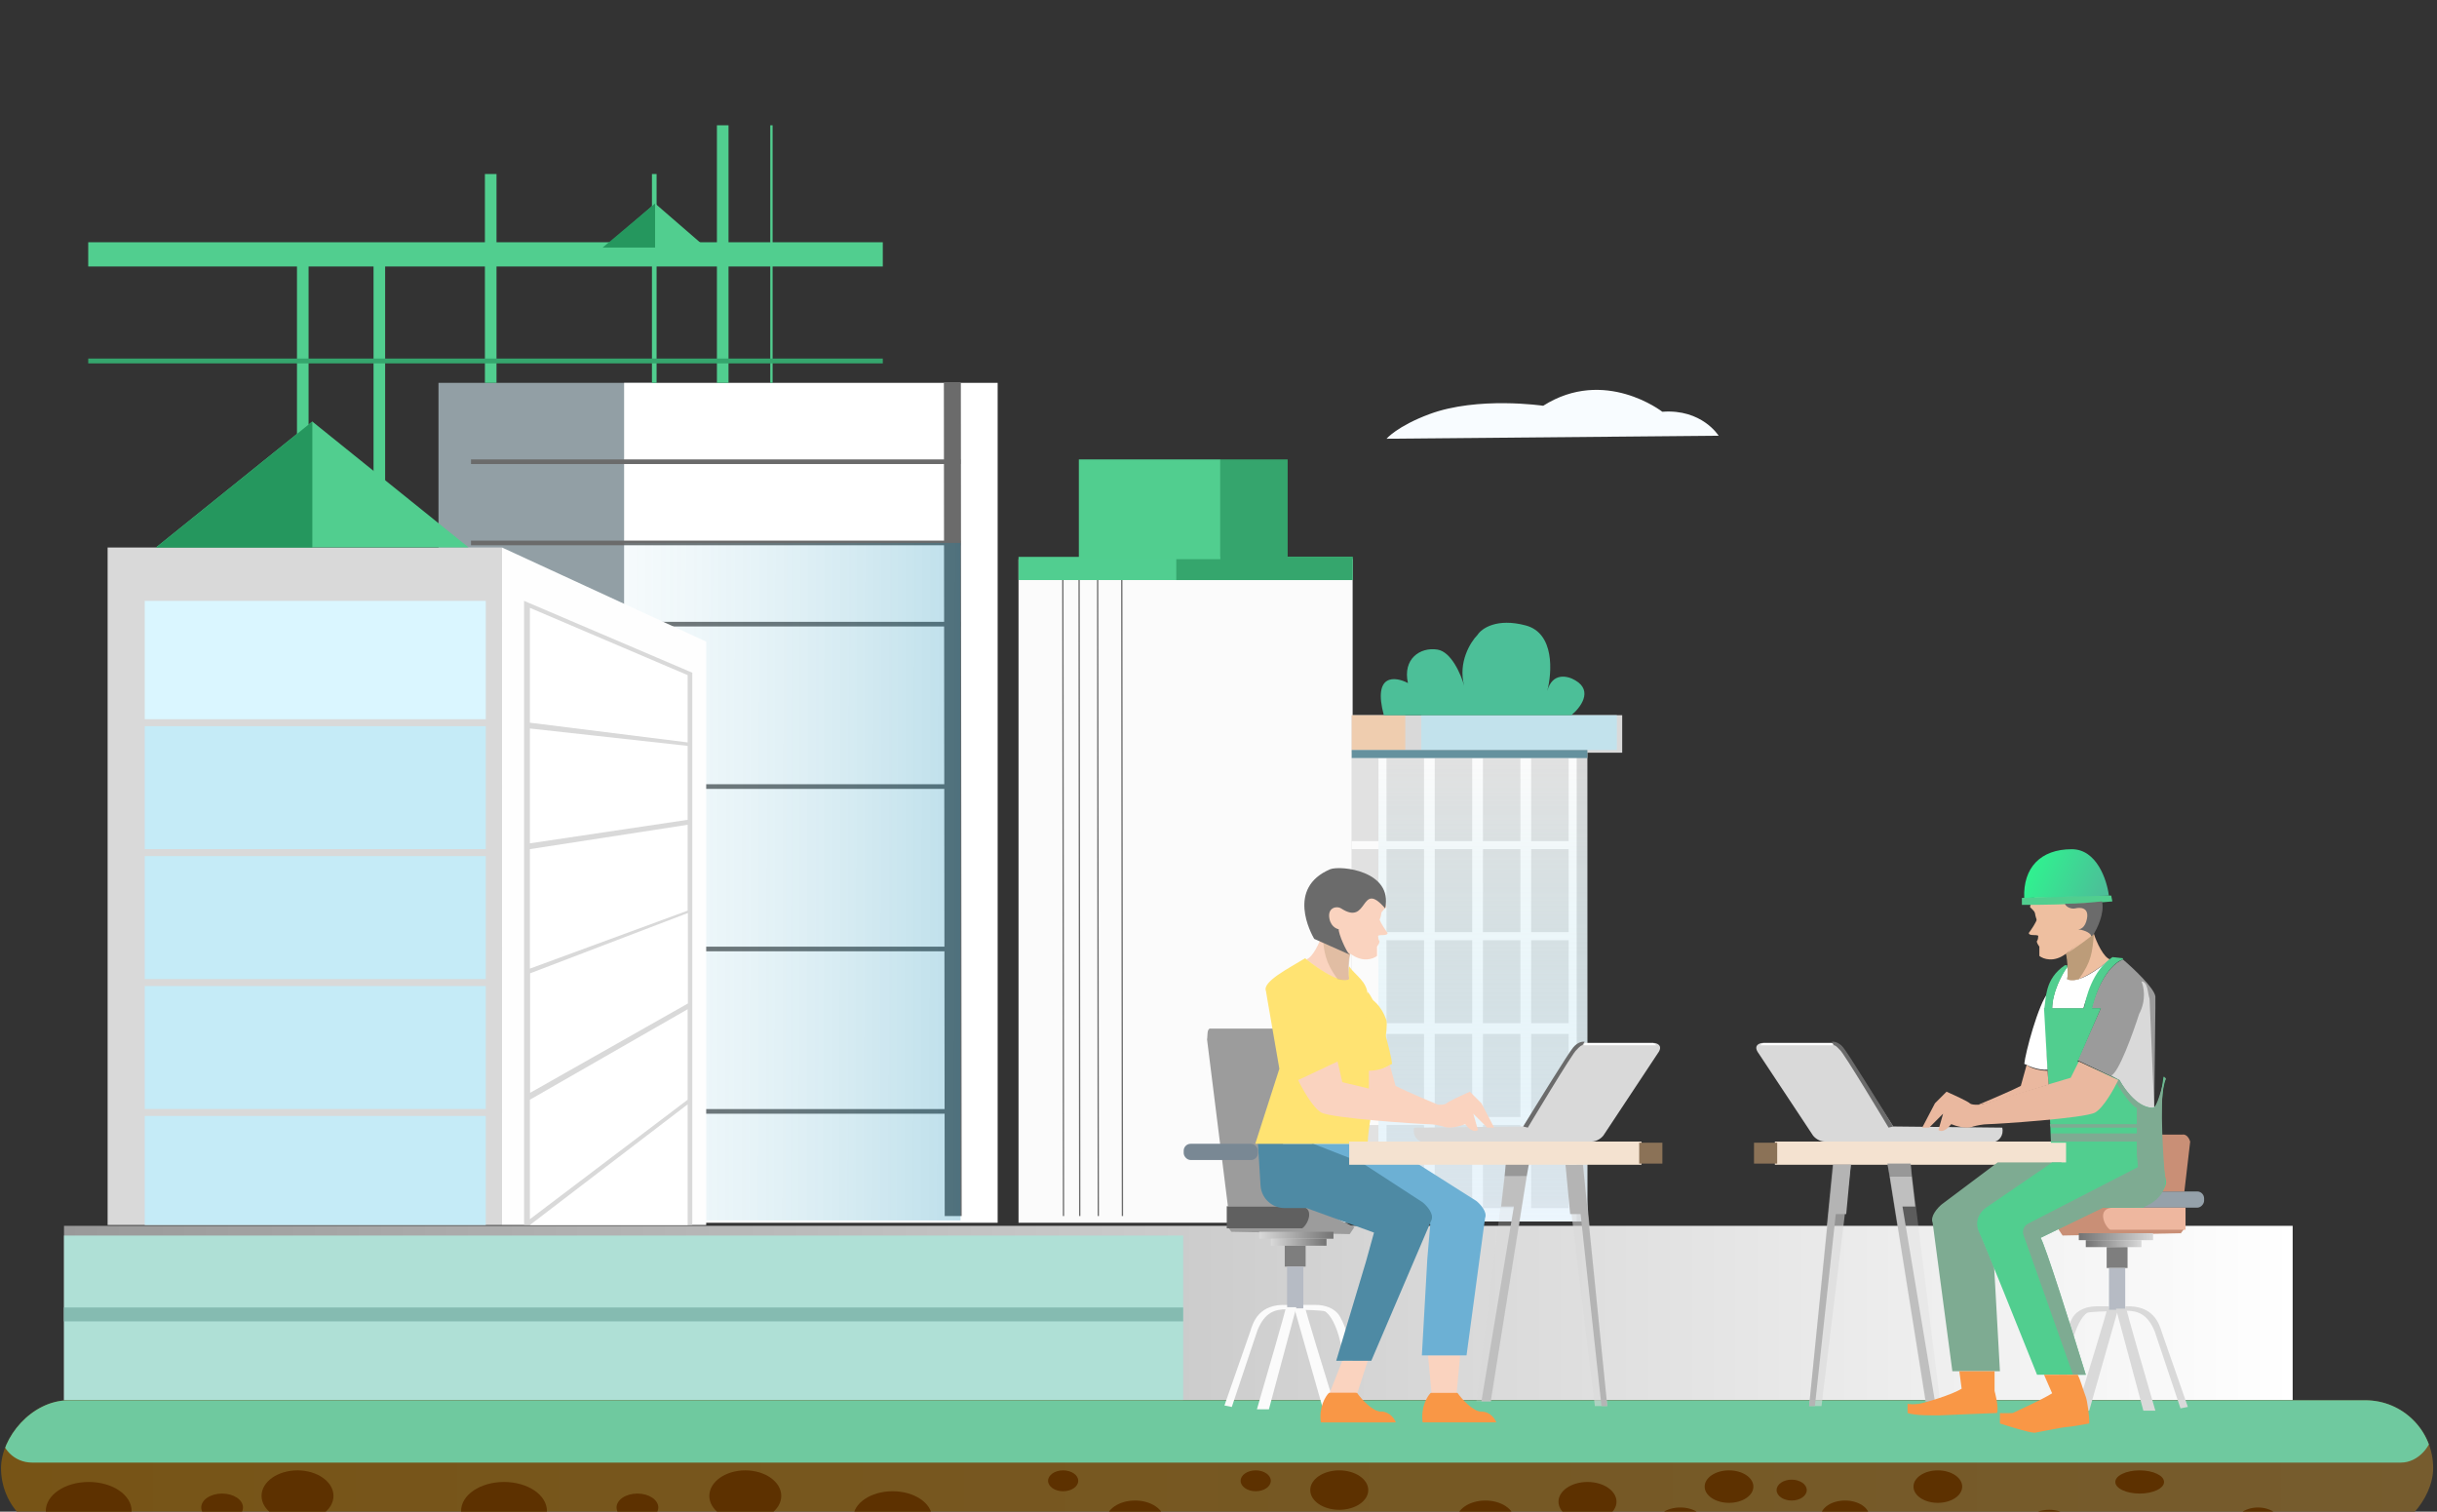 <svg width="503" height="312" viewBox="0 0 503 312" fill="none" xmlns="http://www.w3.org/2000/svg">
<rect x="0" y="0" width="503" height="312" fill="#333333" stroke="none"/>
<rect width="460" height="36" transform="matrix(-1 0 0 1 473.211 253)" fill="url(#paint0_linear_965_359)"/>
<g clip-path="url(#clip0_965_359)">
<rect width="231" height="34" transform="matrix(-1 0 0 1 244.211 255)" fill="#AFE0D6"/>
<rect width="244.704" height="2.873" transform="matrix(-1 0 0 1 244.211 269.845)" fill="#85BBB1"/>
</g>
<g clip-path="url(#clip1_965_359)">
<rect width="502" height="28" rx="14" transform="matrix(-1 0 0 1 502.211 289)" fill="url(#paint1_linear_965_359)"/>
<rect width="502" height="13" rx="6.5" transform="matrix(-1 0 0 1 502.084 288.862)" fill="#6FC99F"/>
<ellipse cx="5.028" cy="3.831" rx="5.028" ry="3.831" transform="matrix(-1 0 0 1 471.084 311.129)" fill="#5D3100"/>
<ellipse cx="5.028" cy="2.394" rx="5.028" ry="2.394" transform="matrix(-1 0 0 1 446.662 303.468)" fill="#5D3100"/>
<ellipse cx="5.028" cy="3.352" rx="5.028" ry="3.352" transform="matrix(-1 0 0 1 427.986 311.608)" fill="#5D3100"/>
<ellipse cx="5.028" cy="3.352" rx="5.028" ry="3.352" transform="matrix(-1 0 0 1 405 303.468)" fill="#5D3100"/>
<ellipse cx="5.028" cy="3.352" rx="5.028" ry="3.352" transform="matrix(-1 0 0 1 385.845 309.693)" fill="#5D3100"/>
<ellipse cx="5.028" cy="3.352" rx="5.028" ry="3.352" transform="matrix(-1 0 0 1 361.901 303.468)" fill="#5D3100"/>
<ellipse cx="5.028" cy="3.352" rx="5.028" ry="3.352" transform="matrix(-1 0 0 1 351.845 311.129)" fill="#5D3100"/>
<ellipse cx="5.986" cy="4.07" rx="5.986" ry="4.07" transform="matrix(-1 0 0 1 333.648 305.862)" fill="#5D3100"/>
<ellipse cx="5.986" cy="4.07" rx="5.986" ry="4.07" transform="matrix(-1 0 0 1 312.578 309.693)" fill="#5D3100"/>
<ellipse cx="8.859" cy="5.986" rx="8.859" ry="5.986" transform="matrix(-1 0 0 1 112.888 305.862)" fill="#5D3100"/>
<ellipse cx="8.859" cy="5.986" rx="8.859" ry="5.986" transform="matrix(-1 0 0 1 27.169 305.862)" fill="#5D3100"/>
<ellipse cx="5.986" cy="4.07" rx="5.986" ry="4.07" transform="matrix(-1 0 0 1 282.409 303.468)" fill="#5D3100"/>
<ellipse cx="5.986" cy="4.07" rx="5.986" ry="4.07" transform="matrix(-1 0 0 1 240.268 309.693)" fill="#5D3100"/>
<ellipse cx="3.113" cy="2.155" rx="3.113" ry="2.155" transform="matrix(-1 0 0 1 222.549 303.468)" fill="#5D3100"/>
<ellipse cx="7.423" cy="5.268" rx="7.423" ry="5.268" transform="matrix(-1 0 0 1 161.253 303.468)" fill="#5D3100"/>
<ellipse cx="7.423" cy="5.268" rx="7.423" ry="5.268" transform="matrix(-1 0 0 1 68.831 303.468)" fill="#5D3100"/>
<ellipse cx="3.113" cy="2.155" rx="3.113" ry="2.155" transform="matrix(-1 0 0 1 262.296 303.468)" fill="#5D3100"/>
<ellipse cx="3.113" cy="2.155" rx="3.113" ry="2.155" transform="matrix(-1 0 0 1 372.916 305.383)" fill="#5D3100"/>
<ellipse cx="8.141" cy="5.507" rx="8.141" ry="5.507" transform="matrix(-1 0 0 1 192.38 307.777)" fill="#5D3100"/>
<ellipse cx="4.31" cy="2.873" rx="4.31" ry="2.873" transform="matrix(-1 0 0 1 135.874 308.256)" fill="#5D3100"/>
<ellipse cx="4.31" cy="2.873" rx="4.31" ry="2.873" transform="matrix(-1 0 0 1 50.155 308.256)" fill="#5D3100"/>
</g>
<rect width="44.056" height="173.352" transform="matrix(-1 0 0 1 134.563 79.014)" fill="#929FA5"/>
<rect width="77.099" height="173.352" transform="matrix(-1 0 0 1 205.916 79.014)" fill="white"/>
<rect width="101.042" height="0.958" transform="matrix(-1 0 0 1 198.254 94.817)" fill="#6B6B6B"/>
<rect width="171.966" height="3.506" transform="matrix(0.001 1 1 -0.001 194.815 79.017)" fill="#6B6B6B"/>
<rect width="101.042" height="0.958" transform="matrix(-1 0 0 1 198.254 111.578)" fill="#6B6B6B"/>
<rect width="101.042" height="0.958" transform="matrix(-1 0 0 1 198.254 128.338)" fill="#6B6B6B"/>
<rect width="101.042" height="0.958" transform="matrix(-1 0 0 1 198.254 161.859)" fill="#6B6B6B"/>
<rect width="101.042" height="0.958" transform="matrix(-1 0 0 1 198.254 195.38)" fill="#6B6B6B"/>
<rect width="101.042" height="0.958" transform="matrix(-1 0 0 1 198.254 228.901)" fill="#6B6B6B"/>
<path d="M41.662 251.887V123.549H40.225V251.887H41.662Z" fill="#D9D9D9"/>
<rect width="69.437" height="139.831" transform="matrix(-1 0 0 1 198.254 112.056)" fill="url(#paint2_linear_965_359)" fill-opacity="0.26"/>
<rect width="68.958" height="136.958" transform="matrix(-1 0 0 1 279.184 115.408)" fill="#FBFBFB"/>
<rect width="135.813" height="0.271" transform="matrix(0.001 1 1 -0.001 231.399 115.169)" fill="#6B6B6B"/>
<rect width="135.813" height="0.271" transform="matrix(0.001 1 1 -0.001 226.418 115.169)" fill="#6B6B6B"/>
<rect width="135.813" height="0.271" transform="matrix(0.001 1 1 -0.001 222.587 115.169)" fill="#6B6B6B"/>
<rect width="135.813" height="0.271" transform="matrix(0.001 1 1 -0.001 219.235 115.169)" fill="#6B6B6B"/>
<rect width="68.958" height="4.789" transform="matrix(-1 0 0 1 279.184 114.93)" fill="#51CE90"/>
<rect width="36.394" height="4.789" transform="matrix(-1 0 0 1 279.184 114.93)" fill="#35A66D"/>
<rect width="29.211" height="20.591" transform="matrix(-1 0 0 1 251.888 94.817)" fill="#51CE8F"/>
<rect width="13.887" height="20.591" transform="matrix(-1 0 0 1 265.775 94.817)" fill="#35A56D"/>
<rect width="164" height="5" transform="matrix(-1 0 0 1 182.211 50)" fill="#51CE8F"/>
<rect x="135.521" y="35.916" width="43.099" height="0.958" transform="rotate(90 135.521 35.916)" fill="#51CE8F"/>
<rect x="102.479" y="35.916" width="43.099" height="2.394" transform="rotate(90 102.479 35.916)" fill="#51CE8F"/>
<rect x="150.367" y="25.859" width="53.155" height="2.394" transform="rotate(90 150.367 25.859)" fill="#51CE8F"/>
<rect x="79.493" y="50.282" width="62.254" height="2.394" transform="rotate(90 79.493 50.282)" fill="#51CE8F"/>
<rect x="63.69" y="50.282" width="62.254" height="2.394" transform="rotate(90 63.69 50.282)" fill="#51CE8F"/>
<rect x="159.465" y="25.859" width="53.155" height="0.479" transform="rotate(90 159.465 25.859)" fill="#51CE8F"/>
<rect width="164" height="1" transform="matrix(-1 0 0 1 182.211 74)" fill="#35A56D"/>
<rect width="81.409" height="139.831" transform="matrix(-1 0 0 1 103.62 113)" fill="#D9D9D9"/>
<path d="M145.76 132.428L103.619 113V252.831H145.76V132.428Z" fill="#FEFEFE"/>
<path d="M142.887 138.838L108.169 124.014V252.81H142.887V138.838Z" fill="#D9D9D9"/>
<rect width="70.394" height="24.422" transform="matrix(-1 0 0 1 100.267 124.014)" fill="#DAF6FF"/>
<rect width="70.394" height="25.38" transform="matrix(-1 0 0 1 100.267 149.873)" fill="#C5EBF7"/>
<rect width="70.394" height="25.38" transform="matrix(-1 0 0 1 100.267 176.69)" fill="#C5EBF7"/>
<rect width="70.394" height="25.38" transform="matrix(-1 0 0 1 100.267 203.507)" fill="#C5EBF7"/>
<rect width="70.394" height="22.507" transform="matrix(-1 0 0 1 100.267 230.324)" fill="#C5EBF7"/>
<path d="M141.93 139.338L109.366 125.451L109.366 149.155L141.93 153.225V139.338Z" fill="white"/>
<path d="M141.93 153.944L109.366 150.352L109.366 174.056L141.93 169.2L141.93 153.944Z" fill="white"/>
<path d="M141.93 170.225L109.366 175.254L109.366 199.915L141.93 187.944L141.93 170.225Z" fill="white"/>
<path d="M141.93 208.296L109.366 226.972L109.366 251.634L141.93 226.972V208.296Z" fill="white"/>
<path d="M141.93 227.93L109.366 252.831H141.93L141.93 227.93Z" fill="white"/>
<path d="M141.98 188.432L109.417 200.883L109.417 225.545L141.98 207.108V188.432Z" fill="white"/>
<rect width="60.338" height="4.789" transform="matrix(-1 0 0 1 426.676 235.605)" fill="#F4E2D0"/>
<path d="M390.761 232.493L413.268 232.732C413.651 234.456 412.47 235.446 411.831 235.606H376.634C375.485 235.606 374.559 234.808 374.24 234.408L362.986 217.408C361.837 215.876 362.986 215.333 363.705 215.254H378.071C379.747 215.254 380.146 216.052 380.465 216.451L390.761 232.493Z" fill="#D9D9D9"/>
<path d="M389.803 232.732L390.761 232.493C387.728 227.545 381.423 217.361 380.465 216.211C379.507 215.062 378.549 214.934 378.071 215.014L378.549 215.732C378.933 215.732 379.747 216.69 379.747 216.69C380.321 216.882 389.803 232.732 389.803 232.732Z" fill="#6B6B6B"/>
<path d="M378.31 215.732L378.071 215.254H363.944L363.226 215.732H378.31Z" fill="white"/>
<rect width="4.789" height="4.31" transform="matrix(-1 0 0 1 366.817 235.845)" fill="#8B7257"/>
<path d="M400.424 289.24L394.352 240.155H389.564L397.312 289.24H400.424Z" fill="#D9D9D9" fill-opacity="0.25"/>
<path d="M394.592 242.789L394.352 240.155H389.564L390.043 242.789H394.592Z" fill="#989898"/>
<path d="M395.31 249.014L394.592 242.789H390.042L397.465 289.24H399.38L392.676 249.014H395.31Z" fill="#BFBFBF"/>
<path d="M430.766 270.974C431.192 270.7 435.296 270.632 435.296 270.632V269.606H432.832C430.808 269.606 428.748 270.274 427.736 272.025C424.711 277.262 424.528 286.53 424.903 291.155H426.502C426.236 274.394 430.233 271.316 430.766 270.974Z" fill="#D9D9D9"/>
<path d="M428.592 291.155C430.715 284.366 434.963 270.365 434.963 270.084H437.212L431.215 291.155H428.592Z" fill="#D9D9D9"/>
<rect width="15.324" height="3.352" rx="1.437" transform="matrix(-1 0 0 1 454.93 245.901)" fill="#95A1AA"/>
<path d="M452.057 235.606L450.859 245.901H444.155L443.437 234.169H450.381C451.338 233.977 451.897 235.047 452.057 235.606Z" fill="#C98F76"/>
<path d="M425.719 255L424.761 253.563L433.62 249.253H435.536L450.859 253.563L450.141 254.521L425.719 255Z" fill="#C98F76"/>
<path d="M436.254 249.253H451.099V253.803H435.535C434.338 253.084 432.662 249.253 436.254 249.253Z" fill="#EEB79F"/>
<rect width="15.324" height="1.437" transform="matrix(-1 0 0 1 444.395 254.521)" fill="url(#paint3_linear_965_359)"/>
<rect width="11.493" height="1.437" transform="matrix(-1 0 0 1 442 255.958)" fill="url(#paint4_linear_965_359)"/>
<rect width="4.31" height="4.31" transform="matrix(-1 0 0 1 439.127 257.394)" fill="#7E7E7E"/>
<rect width="3.352" height="8.62" transform="matrix(-1 0 0 1 438.648 261.704)" fill="#B6BBC4"/>
<path d="M444.733 274.78C443.211 271.119 441.183 270.509 438.648 270.509L438.648 269.623C444.479 269.318 445.662 273.182 446.254 275.115L451.578 290.371L450.057 290.676L444.733 274.78Z" fill="#D9D9D9"/>
<path d="M444.874 291.155C442.868 284.366 438.856 270.365 438.856 270.084H436.733L442.396 291.155H444.874Z" fill="#D9D9D9"/>
<path d="M275.71 290.862C273.587 284.073 269.339 270.073 269.339 269.792H267.091L273.087 290.862H275.71Z" fill="#FBFBFB"/>
<path d="M273.536 270.681C273.11 270.407 269.006 270.339 269.006 270.339V269.313H271.471C273.494 269.313 275.554 269.981 276.566 271.732C279.591 276.969 279.774 286.237 279.399 290.862H277.8C278.067 274.101 274.069 271.023 273.536 270.681Z" fill="#FBFBFB"/>
<path d="M249.135 214.504L253.443 248.961H264.338L265.72 212.293H249.964C249.006 212.101 249.294 213.945 249.135 214.504Z" fill="#9C9C9C"/>
<path d="M278.583 254.707L279.541 253.271L270.682 248.961H268.767L253.443 253.271L254.161 254.228L278.583 254.707Z" fill="#9C9C9C"/>
<path d="M268.048 248.961H253.203V253.51H268.767C269.964 252.792 271.64 248.961 268.048 248.961Z" fill="#606060"/>
<rect x="259.908" y="254.228" width="15.324" height="1.437" fill="url(#paint5_linear_965_359)"/>
<rect x="262.302" y="255.665" width="11.493" height="1.437" fill="url(#paint6_linear_965_359)"/>
<rect x="265.175" y="257.102" width="4.31" height="4.31" fill="#7E7E7E"/>
<rect x="265.654" y="261.411" width="3.352" height="8.62" fill="#B6BBC4"/>
<path d="M259.57 274.487C261.091 270.826 263.119 270.216 265.654 270.216L265.654 269.33C259.823 269.025 258.64 272.89 258.049 274.822L252.725 290.078L254.246 290.383L259.57 274.487Z" fill="#FBFBFB"/>
<path d="M259.429 290.862C261.434 284.073 265.446 270.073 265.446 269.792H267.57L261.906 290.862H259.429Z" fill="#FBFBFB"/>
<rect x="244.315" y="236.065" width="15.324" height="3.352" rx="1.437" fill="#798894"/>
<ellipse cx="6.465" cy="5.986" rx="6.465" ry="5.986" transform="matrix(-1 0 0 1 432.901 181.733)" fill="#EEBFA0"/>
<path d="M420.451 189.634C420.642 188.868 419.573 187.718 419.014 187.24C419.206 185.133 421.568 183.409 422.366 183.169L430.268 190.592L431.465 191.789L432.183 192.507L426.437 196.817C423.946 198.733 421.728 197.934 420.93 197.296V195.38C420.69 195.061 420.259 194.375 420.451 194.183C420.642 193.992 420.69 193.465 420.69 193.226C420.77 193.146 420.69 192.986 419.732 192.986C418.775 192.986 418.695 192.667 418.775 192.507C419.254 191.869 420.259 190.4 420.451 189.634Z" fill="#EEBFA0"/>
<path d="M400.817 248.535L412.31 239.916H425.479V241.592L408.24 253.324L411.592 261.465L412.789 283.014H402.972L398.902 252.366C398.327 251.025 399.939 249.254 400.817 248.535Z" fill="#7EAB92"/>
<path d="M417.321 186.761C427.09 186.761 433.842 186.282 435.997 186.042L435.757 184.845C434.225 184.654 422.828 185.085 417.321 185.324V186.761Z" fill="#51CE8F"/>
<path d="M427.616 175.268C432.788 175.268 434.879 181.653 435.278 184.845L417.799 185.324C417.56 179.099 421.152 175.268 427.616 175.268Z" fill="url(#paint7_linear_965_359)"/>
<path d="M435.535 198.014C434.194 197.631 432.742 194.503 432.183 192.747L431.704 193.226L431.465 192.747L426.437 196.817C427.011 198.158 426.836 200.888 426.676 202.085C428.208 203.426 433.221 199.93 435.535 198.014Z" fill="#EEBFA0"/>
<path d="M444.873 205.676C444.682 203.952 440.324 199.85 438.169 198.014C434.53 199.547 432.343 205.357 431.704 208.071H433.62L428.831 218.845L437.451 222.916C440.132 228.088 443.357 228.902 444.634 228.662L444.873 208.071C444.873 208.071 444.885 205.781 444.873 205.676Z" fill="white" fill-opacity="0.51"/>
<path d="M441.521 209.268C443.054 206.395 442.479 203.601 442 202.564C443.341 202.564 443.277 205.038 443.676 206.155L444.634 228.662C441.761 229.237 438.648 225.071 437.451 222.916L435.775 221.958C437.307 221.383 440.244 213.258 441.521 209.268Z" fill="#D9D9D9"/>
<path d="M421.648 208.071H433.62L428.831 219.085L437.451 222.916C440.085 227.704 442.479 228.423 444.155 228.662C445.496 228.854 446.31 224.432 446.549 222.197L447.028 222.676C445.352 226.747 446.31 241.113 447.028 243.507C447.603 245.423 444.075 248.136 442.24 249.254H433.859L421.169 255.479C421.744 255.862 427.634 274.474 430.507 283.733H420.451C416.939 274.953 409.628 256.772 408.479 254.282C407.33 251.792 408.958 249.892 409.916 249.254L423.564 239.916H426.437V235.845H423.324L422.845 224.113L421.648 208.071Z" fill="#51CE8F"/>
<path d="M441.042 232.014V228.662C439.893 228.279 437.69 224.991 436.733 223.394L436.972 222.676L437.451 222.916C440.564 228.183 443.437 228.662 444.395 228.662C445.161 228.662 446.31 224.352 446.789 222.197L447.028 222.676C445.687 224.209 446.31 236.404 446.789 242.31C447.747 246.524 443.995 248.695 442 249.254H434.099L421.169 255.479C422.127 256.82 427.794 274.873 430.507 283.732H427.873L417.658 254.901C417.337 253.998 417.734 252.997 418.586 252.558L441.282 240.873L441.042 238.24V235.606H423.324V233.93H441.042V232.732H423.324L423.085 232.014H441.042Z" fill="#7EAB92"/>
<path d="M435.368 198.128C435.512 198.005 435.649 197.887 435.775 197.775C435.637 197.887 435.501 198.005 435.368 198.128C433.133 200.034 428.835 203.164 426.676 202.085C426.865 200.951 426.826 200.564 426.676 199.451C425.399 201.366 423.564 204.958 423.564 208.071H430.028C430.638 205.86 432.529 200.753 435.368 198.128Z" fill="white"/>
<path d="M417.817 219.563C418.009 217.456 420.69 207.113 422.845 204.718L422.127 208.07H421.887L422.606 220.761C420.882 220.952 418.695 220.042 417.817 219.563Z" fill="white"/>
<path d="M427.395 222.437L429.071 219.085L437.211 222.916C436.333 224.751 434.147 228.662 432.423 229.62C430.268 230.817 411.831 232.014 410.395 232.014C409.245 232.014 407.841 232.334 407.282 232.493C405.941 233.068 403.69 232.413 402.733 232.014C401.392 233.738 400.418 233.531 400.099 233.211L401.056 229.859L398.183 232.733H396.747L399.38 227.704L401.775 225.31C403.211 225.949 406.18 227.321 406.564 227.704C406.947 228.088 408.319 228.024 408.958 227.944L427.395 222.437Z" fill="#EAB89F"/>
<path d="M417.099 224.113L418.296 219.803C419.637 220.761 421.728 221 422.606 221L422.845 223.874C417.672 225.455 408.505 228.354 408.479 227.944C408.479 227.944 414.625 225.39 417.099 224.113Z" fill="#EAB89F"/>
<path d="M429.07 202.085C431.658 198.555 431.889 196.472 432.183 192.747C432.042 192.926 427.977 196.052 426.437 196.817C426.676 198.014 426.915 200.568 426.676 202.085C427.251 202.468 428.592 202.244 429.07 202.085Z" fill="#BC9C79"/>
<path d="M423.563 287.564L421.887 283.733H428.831C429.31 284.451 430.028 287.085 430.507 288.282C430.809 289.037 431.305 292.512 431.225 293.789C429.948 294.028 427.251 294.507 426.676 294.507C426.101 294.507 421.967 295.305 419.972 295.704C418.775 295.704 414.545 294.348 412.789 293.789V291.634C413.108 291.714 415.423 291.634 415.423 291.634C415.423 291.634 421.568 288.841 423.563 287.564Z" fill="#F99746"/>
<path d="M404.888 286.606L404.409 283.014H411.681L411.681 287.085C411.681 287.085 412.68 290.676 412.16 291.634C411.586 291.634 400.468 292.113 400.468 292.113C398.553 292.113 395.48 292.193 393.724 291.634V289.718C394.043 289.798 394.969 289.91 396.118 289.718C397.267 289.527 402.892 287.883 404.888 286.606Z" fill="#F99746"/>
<path d="M430.028 208.549H431.704C433.38 201.366 436.573 198.493 438.169 198.014V197.775L436.014 197.535C431.8 200.409 430.507 205.916 430.028 208.549Z" fill="#51CE8F"/>
<path d="M421.888 208.549H423.564C423.564 204.718 425.719 200.887 426.676 199.69V199.211H426.197C421.983 202.085 422.366 205.916 421.888 208.549Z" fill="#51CE8F"/>
<path d="M432.183 192.747C432.822 191.629 434.434 188.532 433.859 186.042C431.465 186.282 428.91 186.523 426.197 186.521C426.437 187.24 427.586 187.671 428.352 187.479C429.31 187.24 431.225 187.24 430.747 189.634C430.385 191.441 429.427 191.828 428.917 191.798C428.888 191.795 428.859 191.792 428.831 191.789C428.858 191.793 428.887 191.797 428.917 191.798C429.745 191.897 431.335 192.301 431.704 193.225L432.183 192.747Z" fill="#6B6B6B"/>
<path d="M375.964 290.197L382.021 240.395H378.294L373.402 290.197H375.964Z" fill="#D9D9D9" fill-opacity="0.58"/>
<path d="M381.064 250.569L382.021 240.395H378.43L373.402 290.197H374.599L378.909 250.569H381.064Z" fill="#B4B4B4"/>
<rect width="55.837" height="7.74" transform="matrix(-1 0 0 1 334.826 147.61)" fill="#D9D9D9"/>
<rect width="40.358" height="7.187" transform="matrix(-1 0 0 1 333.721 147.61)" fill="#C2E2EC"/>
<rect width="11.057" height="7.187" transform="matrix(-1 0 0 1 290.046 147.61)" fill="#EFCDAF"/>
<rect width="48.65" height="96.748" transform="matrix(-1 0 0 1 327.639 155.35)" fill="#D9D9D9"/>
<rect width="46.439" height="96.748" transform="matrix(-1 0 0 1 325.428 155.35)" fill="#FBFBFB"/>
<rect width="7.74" height="17.138" transform="matrix(-1 0 0 1 323.769 156.455)" fill="#E1E1E1"/>
<rect width="7.74" height="17.138" transform="matrix(-1 0 0 1 313.818 156.455)" fill="#E1E1E1"/>
<rect width="7.74" height="17.138" transform="matrix(-1 0 0 1 303.867 156.455)" fill="#E1E1E1"/>
<rect width="7.74" height="17.138" transform="matrix(-1 0 0 1 293.916 156.455)" fill="#E1E1E1"/>
<rect width="5.528" height="17.138" transform="matrix(-1 0 0 1 284.517 156.455)" fill="#E1E1E1"/>
<rect width="48.65" height="1.659" transform="matrix(-1 0 0 1 327.639 154.797)" fill="#65919E"/>
<rect width="7.74" height="17.138" transform="matrix(-1 0 0 1 323.769 175.252)" fill="#E1E1E1"/>
<rect width="7.74" height="17.138" transform="matrix(-1 0 0 1 313.818 175.252)" fill="#E1E1E1"/>
<rect width="7.74" height="17.138" transform="matrix(-1 0 0 1 303.867 175.252)" fill="#E1E1E1"/>
<rect width="7.74" height="17.138" transform="matrix(-1 0 0 1 293.916 175.252)" fill="#E1E1E1"/>
<rect width="5.528" height="17.138" transform="matrix(-1 0 0 1 284.517 175.252)" fill="#E1E1E1"/>
<rect width="7.74" height="17.138" transform="matrix(-1 0 0 1 323.769 194.049)" fill="#E1E1E1"/>
<rect width="7.74" height="17.138" transform="matrix(-1 0 0 1 313.818 194.049)" fill="#E1E1E1"/>
<rect width="7.74" height="17.138" transform="matrix(-1 0 0 1 303.867 194.049)" fill="#E1E1E1"/>
<rect width="7.74" height="17.138" transform="matrix(-1 0 0 1 293.916 194.049)" fill="#E1E1E1"/>
<rect width="7.74" height="17.138" transform="matrix(-1 0 0 1 323.769 213.398)" fill="#E1E1E1"/>
<rect width="7.74" height="17.138" transform="matrix(-1 0 0 1 313.818 213.398)" fill="#E1E1E1"/>
<rect width="7.74" height="17.138" transform="matrix(-1 0 0 1 303.867 213.398)" fill="#E1E1E1"/>
<rect width="7.74" height="17.138" transform="matrix(-1 0 0 1 293.916 213.398)" fill="#E1E1E1"/>
<rect width="7.74" height="17.138" transform="matrix(-1 0 0 1 323.769 232.195)" fill="#E1E1E1"/>
<rect width="7.74" height="17.138" transform="matrix(-1 0 0 1 313.818 232.195)" fill="#E1E1E1"/>
<rect width="7.74" height="17.138" transform="matrix(-1 0 0 1 303.867 232.195)" fill="#E1E1E1"/>
<rect width="7.74" height="17.138" transform="matrix(-1 0 0 1 293.916 232.195)" fill="#E1E1E1"/>
<rect width="5.528" height="17.138" transform="matrix(-1 0 0 1 284.517 232.195)" fill="#E1E1E1"/>
<rect width="43.122" height="95.642" transform="matrix(-1 0 0 1 327.639 156.455)" fill="url(#paint8_linear_965_359)"/>
<path d="M325.152 140.423C328.911 142.593 326.165 146.118 324.322 147.61H285.623C283.312 138.985 287.977 139.593 290.599 140.976C289.493 136 293.086 133.512 296.68 134.065C299.555 134.507 301.563 139.225 302.208 141.528C300.905 136.663 303.508 132.499 304.973 131.024C305.802 129.713 308.953 127.489 314.924 129.089C320.895 130.689 320.36 138.786 319.347 142.634C320.413 138.654 323.661 139.501 325.152 140.423Z" fill="#4CBF98"/>
<path d="M354.729 89.934C354.729 89.934 351.301 84.365 343.105 84.983C343.105 84.983 331.206 75.701 318.517 83.745C318.517 83.745 305.029 81.752 295.039 85.47C288.379 87.95 286.181 90.55 286.181 90.55L354.729 89.932V89.934Z" fill="#F8FCFF"/>
<path d="M314.387 232.493L291.879 232.733C291.496 234.456 292.678 235.446 293.316 235.606H328.513C329.663 235.606 330.588 234.808 330.908 234.409L342.161 217.409C343.31 215.876 342.161 215.333 341.443 215.254H327.077C325.401 215.254 325.002 216.052 324.682 216.451L314.387 232.493Z" fill="#D9D9D9"/>
<path d="M315.344 232.732L314.387 232.493C317.42 227.544 323.725 217.36 324.682 216.211C325.64 215.062 326.598 214.934 327.077 215.014L326.598 215.732C326.215 215.732 325.401 216.69 325.401 216.69C324.826 216.882 315.344 232.732 315.344 232.732Z" fill="#6B6B6B"/>
<path d="M326.837 215.732L327.077 215.254H341.204L341.922 215.732H326.837Z" fill="white"/>
<path d="M304.723 289.24L310.795 240.155H315.584L307.836 289.24H304.723Z" fill="#D9D9D9" fill-opacity="0.25"/>
<path d="M310.556 242.789L310.795 240.155H315.584L315.105 242.789H310.556Z" fill="#989898"/>
<path d="M309.837 249.014L310.555 242.789H315.105L307.682 289.24H305.767L312.471 249.014H309.837Z" fill="#BFBFBF"/>
<path d="M329.183 290.197L323.126 240.395H326.853L331.746 290.197H329.183Z" fill="#D9D9D9" fill-opacity="0.58"/>
<path d="M324.084 250.569L323.126 240.395H326.718L331.746 290.197H330.549L326.239 250.569H324.084Z" fill="#B4B4B4"/>
<path d="M274.013 288.585L277.054 280.845H282.306L279.818 288.585H274.013Z" fill="#FAD3BF"/>
<path d="M295.574 288.585L294.745 279.74H301.379L300.55 288.585H295.574Z" fill="#FAD3BF"/>
<path d="M274.566 287.48H280.095C281.016 288.77 283.301 291.35 285.07 291.35C286.839 291.35 287.834 292.824 288.111 293.561H272.908C272.465 290.465 273.829 288.217 274.566 287.48Z" fill="#F99746"/>
<path d="M274.289 287.48H279.818C280.739 288.77 283.024 291.35 284.793 291.35C286.562 291.35 287.558 292.824 287.834 293.561H272.631C272.188 290.465 273.552 288.217 274.289 287.48Z" fill="#F99746"/>
<path d="M295.298 287.48H300.826C301.747 288.77 304.033 291.35 305.802 291.35C307.571 291.35 308.566 292.824 308.842 293.561H293.639C293.197 290.465 294.56 288.217 295.298 287.48Z" fill="#F99746"/>
<path d="M278.71 181.732C280.379 181.732 281.9 182.317 283.046 183.278C284.007 183.741 285.96 185.332 286.133 187.239C285.857 187.476 285.455 187.878 285.143 188.315C285.086 188.844 284.954 189.352 284.758 189.832C285.047 190.631 285.932 191.92 286.373 192.507C286.452 192.666 286.372 192.986 285.415 192.986C284.457 192.986 284.377 193.146 284.457 193.225C284.457 193.465 284.505 193.991 284.697 194.182C284.888 194.374 284.457 195.06 284.217 195.38V197.296C283.419 197.934 281.2 198.732 278.71 196.816L272.964 192.507L273.682 191.789L273.83 191.641C272.844 190.59 272.246 189.22 272.246 187.719C272.246 184.413 275.14 181.732 278.71 181.732Z" fill="#FAD3BF"/>
<path d="M304.718 247.865L292.145 239.896L282.117 236.065H270.696L295.21 252.666L294.601 259.818L293.476 279.74H302.695L306.517 251.406C307.057 250.167 305.543 248.529 304.718 247.865Z" fill="#6CB0D4"/>
<path d="M293.662 248.164L281.089 239.993L271.06 236.065H259.639L260.177 244.668C260.341 247.29 262.515 249.333 265.143 249.333H269.668L283.596 254.396L281.924 260.419L275.796 280.845H283.039L295.461 251.795C296 250.524 294.486 248.844 293.662 248.164Z" fill="#4E8AA4"/>
<path d="M269.612 198.014C270.953 197.631 272.405 194.502 272.964 192.746L273.443 193.225L273.682 192.746L278.71 196.817C278.136 198.158 278.311 200.887 278.471 202.084C276.939 203.425 271.926 199.93 269.612 198.014Z" fill="#FAD3BF"/>
<path d="M278.471 202.084C276.172 203.234 270.23 198.471 269.372 197.775C265.997 199.854 260.469 202.618 261.298 204.553L261.574 206.211L264.062 220.585L259.086 236.065H282.306C282.306 230.26 286.729 214.504 286.176 210.634C285.07 207.317 283.135 206.211 282.306 205.658C282.306 202.546 279.748 201.366 278.471 199.451C278.321 200.564 278.282 200.951 278.471 202.084Z" fill="#FFE372"/>
<path d="M287.33 219.563C287.138 217.456 284.457 207.113 282.302 204.718L282.029 208.07V208.976L282.302 221.415C284.026 221.606 286.452 220.042 287.33 219.563Z" fill="#FFE372"/>
<path d="M277.054 223.35L276.076 219.084L267.936 222.915C268.813 224.751 271 228.662 272.724 229.62C274.879 230.817 293.316 232.014 294.752 232.014C295.902 232.014 297.306 232.333 297.865 232.493C299.206 233.068 301.457 232.413 302.414 232.014C303.755 233.738 304.729 233.53 305.048 233.211L304.09 229.859L306.964 232.732H308.4L305.767 227.704L303.372 225.31C301.936 225.948 298.967 227.321 298.583 227.704C298.2 228.087 296.828 228.023 296.189 227.944L277.054 223.35Z" fill="#FAD3BF"/>
<path d="M288.049 224.113L286.851 219.803C285.511 220.761 283.419 221 282.542 221L282.542 224.732C287.715 226.313 296.643 228.354 296.668 227.944C296.668 227.944 290.523 225.39 288.049 224.113Z" fill="#FAD3BF"/>
<path d="M276.077 202.084C273.489 198.555 273.258 196.472 272.964 192.746C273.105 192.925 277.17 196.052 278.71 196.817C278.471 198.014 278.231 200.568 278.471 202.084C277.896 202.468 276.555 202.244 276.077 202.084Z" fill="#BC9C79" fill-opacity="0.4"/>
<path d="M271.249 193.772C270.611 192.655 265.444 183.268 274.566 179.398C276.777 178.569 287.558 179.739 285.899 187.479C280.647 181.397 282.582 191.284 276.795 187.479C275.97 186.936 273.922 187.239 274.401 189.634C274.784 191.549 276.316 191.789 276.316 191.789C276.232 192.697 277.895 196.451 278.554 197.019L278.712 197.089C278.67 197.098 278.617 197.073 278.554 197.019L271.249 193.772Z" fill="#6B6B6B"/>
<rect x="278.471" y="235.606" width="60.338" height="4.789" fill="#F4E2D0"/>
<rect x="338.33" y="235.845" width="4.789" height="4.31" fill="#8B7257"/>
<path d="M64.458 87L32.202 112.986H96.715L64.458 87Z" fill="#51CE8F"/>
<path d="M135.212 42L124.71 51.095H145.714L135.212 42Z" fill="#51CE8F"/>
<path d="M64.468 87L32.211 112.986H64.468V87Z" fill="#25975E"/>
<path d="M135.211 42L124.384 51.095H135.211V42Z" fill="#25975E"/>
<defs>
<linearGradient id="paint0_linear_965_359" x1="0" y1="18" x2="460" y2="18" gradientUnits="userSpaceOnUse">
<stop stop-color="white"/>
<stop offset="1" stop-color="#999999"/>
</linearGradient>
<linearGradient id="paint1_linear_965_359" x1="0" y1="14" x2="502" y2="14" gradientUnits="userSpaceOnUse">
<stop stop-color="#765C2E"/>
<stop offset="1" stop-color="#775416"/>
</linearGradient>
<linearGradient id="paint2_linear_965_359" x1="111.577" y1="85.479" x2="2.14969e-06" y2="85.718" gradientUnits="userSpaceOnUse">
<stop stop-color="white" stop-opacity="0"/>
<stop offset="1" stop-color="#0084B0"/>
</linearGradient>
<linearGradient id="paint3_linear_965_359" x1="0" y1="0.718" x2="15.324" y2="0.718" gradientUnits="userSpaceOnUse">
<stop stop-color="#D9D9D9"/>
<stop offset="1" stop-color="#737373"/>
</linearGradient>
<linearGradient id="paint4_linear_965_359" x1="0" y1="0.718" x2="11.493" y2="0.718" gradientUnits="userSpaceOnUse">
<stop stop-color="#D9D9D9"/>
<stop offset="1" stop-color="#737373"/>
</linearGradient>
<linearGradient id="paint5_linear_965_359" x1="259.908" y1="254.947" x2="275.232" y2="254.947" gradientUnits="userSpaceOnUse">
<stop stop-color="#D9D9D9"/>
<stop offset="1" stop-color="#737373"/>
</linearGradient>
<linearGradient id="paint6_linear_965_359" x1="262.302" y1="256.383" x2="273.795" y2="256.383" gradientUnits="userSpaceOnUse">
<stop stop-color="#D9D9D9"/>
<stop offset="1" stop-color="#737373"/>
</linearGradient>
<linearGradient id="paint7_linear_965_359" x1="434.799" y1="182.211" x2="421.391" y2="176.226" gradientUnits="userSpaceOnUse">
<stop stop-color="#4CBF98"/>
<stop offset="1" stop-color="#31EF90"/>
</linearGradient>
<linearGradient id="paint8_linear_965_359" x1="21.561" y1="0" x2="21.561" y2="95.642" gradientUnits="userSpaceOnUse">
<stop stop-color="#71D2E6" stop-opacity="0"/>
<stop offset="1" stop-color="#D4ECFF" stop-opacity="0.4"/>
</linearGradient>
<clipPath id="clip0_965_359">
<rect width="231" height="34" fill="white" transform="matrix(-1 0 0 1 244.211 255)"/>
</clipPath>
<clipPath id="clip1_965_359">
<rect width="502" height="28" rx="14" transform="matrix(-1 0 0 1 502.211 289)" fill="white"/>
</clipPath>
</defs>
</svg>
